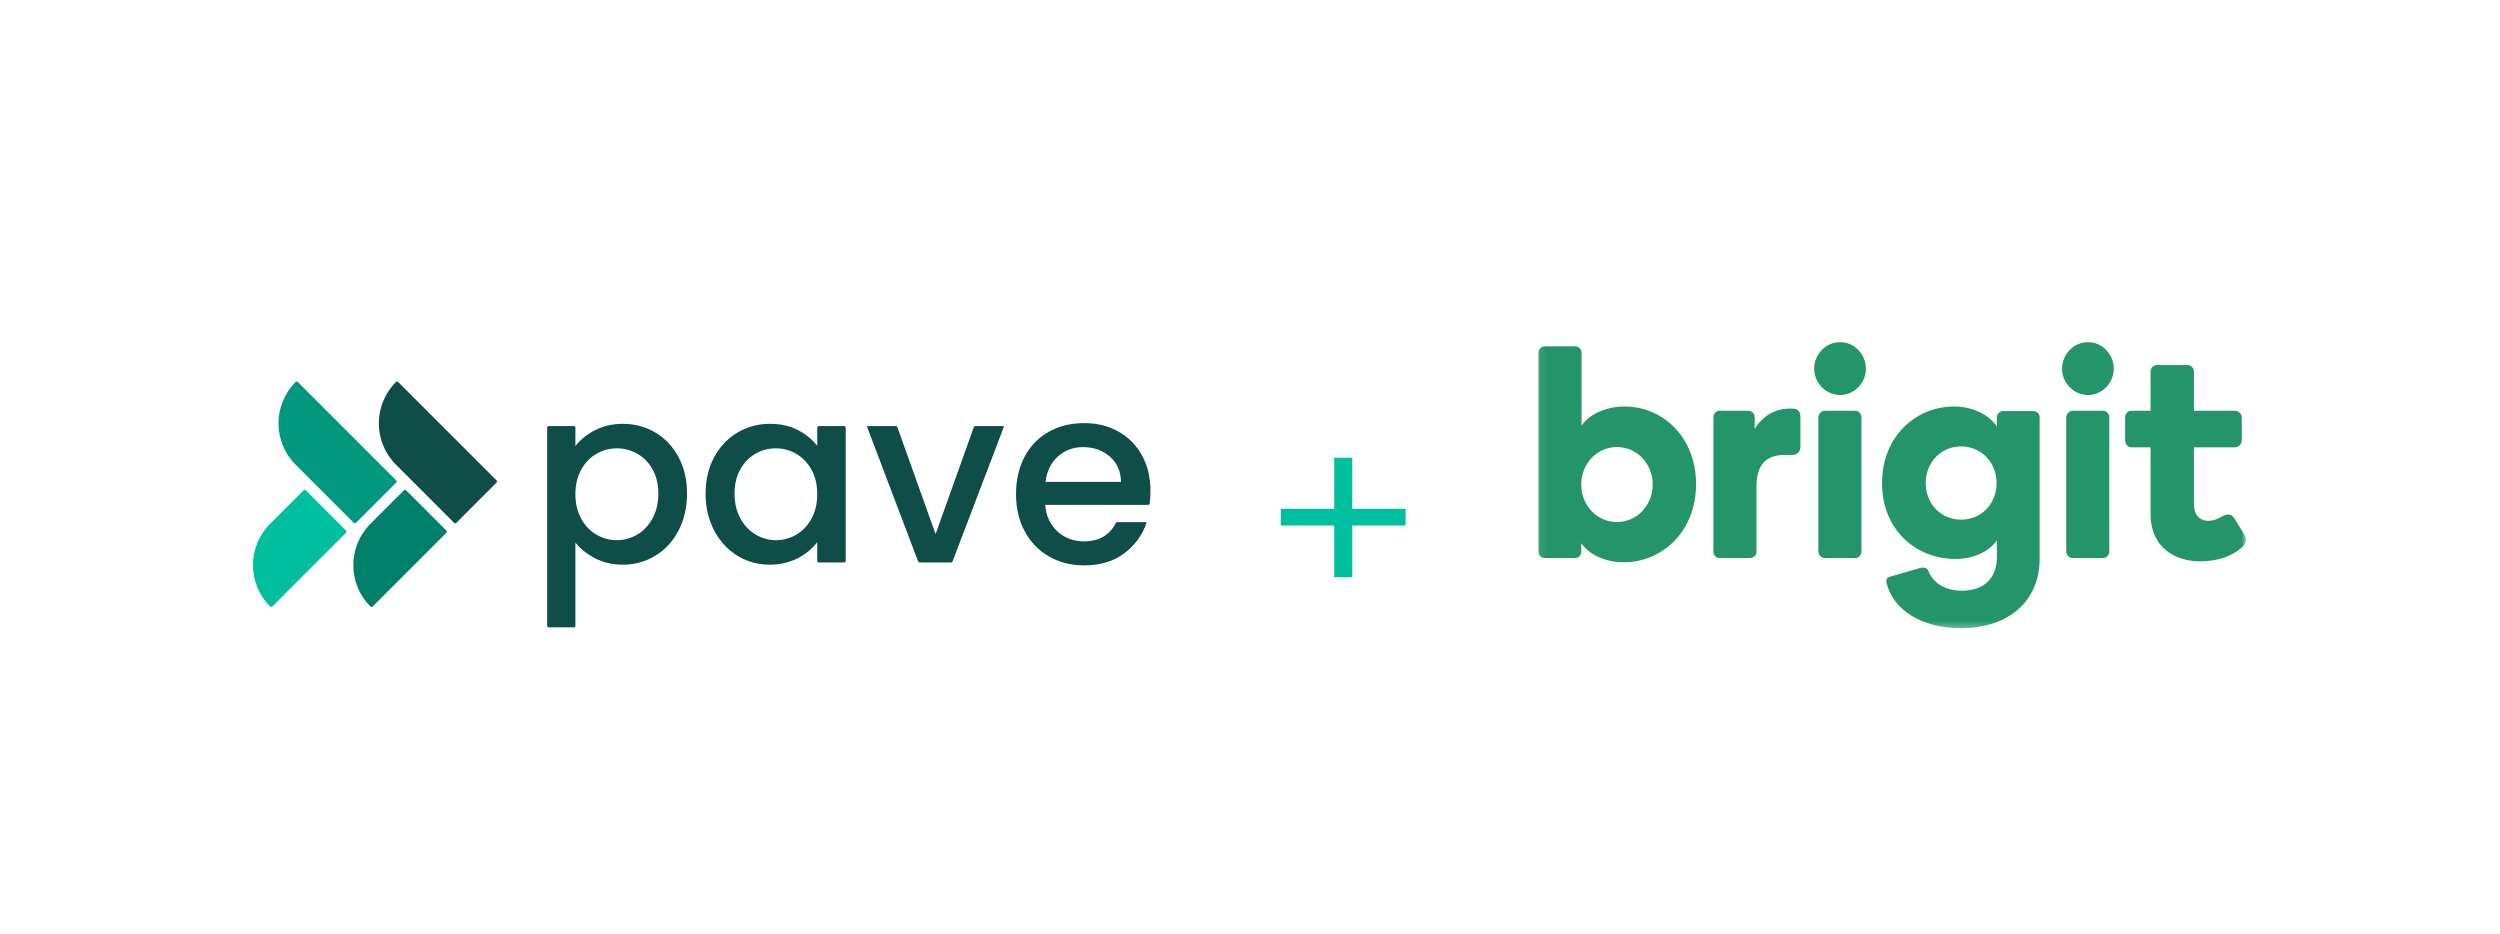 <svg width="324" height="121" viewBox="0 0 324 121" fill="none" xmlns="http://www.w3.org/2000/svg">
<path d="M77.106 55.761C78.175 55.205 79.384 54.927 80.731 54.927C82.272 54.927 83.678 55.308 84.951 56.066C86.223 56.826 87.223 57.89 87.95 59.259C88.677 60.627 89.041 62.2 89.041 63.975C89.041 65.75 88.677 67.338 87.95 68.739C87.223 70.14 86.223 71.231 84.951 72.012C83.678 72.793 82.272 73.183 80.731 73.183C79.384 73.183 78.186 72.91 77.138 72.365C76.09 71.819 75.234 71.141 74.572 70.327V81.099C74.572 81.21 74.482 81.3 74.371 81.3H71.115C71.004 81.3 70.914 81.21 70.914 81.099V55.417C70.914 55.306 71.004 55.216 71.115 55.216H74.371C74.482 55.216 74.572 55.306 74.572 55.417V57.815C75.192 57.002 76.036 56.318 77.106 55.761ZM84.566 60.815C84.063 59.928 83.4 59.254 82.576 58.793C81.753 58.334 80.871 58.104 79.929 58.104C78.988 58.104 78.137 58.339 77.315 58.809C76.491 59.28 75.828 59.964 75.326 60.863C74.823 61.761 74.572 62.82 74.572 64.039C74.572 65.258 74.823 66.322 75.326 67.231C75.828 68.141 76.491 68.831 77.315 69.301C78.137 69.771 79.01 70.007 79.929 70.007C80.849 70.007 81.753 69.766 82.576 69.285C83.399 68.803 84.063 68.103 84.566 67.183C85.067 66.264 85.319 65.194 85.319 63.975C85.319 62.756 85.068 61.702 84.566 60.815Z" fill="#0F4D48"/>
<path d="M92.552 59.259C93.29 57.89 94.295 56.826 95.568 56.066C96.841 55.307 98.247 54.927 99.787 54.927C101.177 54.927 102.39 55.2 103.428 55.745C104.466 56.291 105.294 56.97 105.915 57.783V55.417C105.915 55.306 106.004 55.216 106.115 55.216H109.404C109.515 55.216 109.604 55.306 109.604 55.417V72.694C109.604 72.804 109.515 72.894 109.404 72.894H106.115C106.004 72.894 105.915 72.804 105.915 72.694V70.263C105.294 71.097 104.45 71.792 103.38 72.349C102.311 72.905 101.091 73.183 99.723 73.183C98.204 73.183 96.814 72.793 95.552 72.012C94.29 71.231 93.29 70.14 92.552 68.739C91.814 67.339 91.445 65.751 91.445 63.975C91.445 62.199 91.814 60.627 92.552 59.259ZM105.161 60.863C104.658 59.964 104.001 59.28 103.188 58.809C102.374 58.34 101.498 58.104 100.557 58.104C99.616 58.104 98.739 58.334 97.926 58.793C97.113 59.253 96.455 59.927 95.953 60.815C95.451 61.702 95.199 62.756 95.199 63.975C95.199 65.194 95.451 66.264 95.953 67.183C96.455 68.103 97.119 68.803 97.942 69.285C98.765 69.766 99.637 70.007 100.557 70.007C101.477 70.007 102.374 69.771 103.188 69.301C104.001 68.83 104.658 68.14 105.161 67.231C105.664 66.322 105.915 65.258 105.915 64.039C105.915 62.82 105.664 61.761 105.161 60.863Z" fill="#0F4D48"/>
<path d="M121.252 69.221L126.209 55.349C126.238 55.27 126.314 55.216 126.398 55.216H129.994C130.064 55.216 130.113 55.286 130.087 55.352L123.451 72.764C123.421 72.842 123.347 72.894 123.264 72.894H119.177C119.094 72.894 119.019 72.842 118.99 72.764L112.385 55.351C112.361 55.286 112.409 55.216 112.479 55.216H116.106C116.191 55.216 116.267 55.269 116.296 55.349L121.253 69.22L121.252 69.221Z" fill="#0F4D48"/>
<path d="M148.798 65.432H135.464C135.571 66.858 136.095 68.004 137.036 68.867C137.977 69.732 139.132 70.163 140.501 70.163C142.425 70.163 143.796 69.369 144.617 67.778C144.651 67.711 144.719 67.668 144.795 67.668H148.478C148.547 67.668 148.596 67.736 148.574 67.801C148.03 69.383 147.077 70.683 145.714 71.703C144.313 72.751 142.575 73.274 140.501 73.274C138.811 73.274 137.297 72.891 135.961 72.124C134.624 71.357 133.575 70.277 132.817 68.883C132.057 67.49 131.678 65.876 131.678 64.039C131.678 62.202 132.047 60.588 132.785 59.194C133.523 57.801 134.56 56.727 135.897 55.97C137.233 55.214 138.768 54.836 140.501 54.836C142.233 54.836 143.655 55.203 144.96 55.937C146.264 56.672 147.281 57.703 148.008 59.032C148.735 60.361 149.099 61.889 149.099 63.617C149.099 64.216 149.065 64.763 148.997 65.257C148.983 65.357 148.898 65.432 148.798 65.432L148.798 65.432ZM145.282 62.451C145.26 61.09 144.779 60 143.838 59.178C142.897 58.357 141.731 57.947 140.341 57.947C139.079 57.947 137.999 58.352 137.1 59.162C136.202 59.972 135.667 61.069 135.496 62.451H145.282Z" fill="#0F4D48"/>
<path d="M35.004 78.602C35.083 78.68 35.21 78.68 35.288 78.602L44.845 69.045C44.923 68.967 44.923 68.84 44.845 68.762L39.628 63.546C39.55 63.468 39.423 63.468 39.345 63.546L35.004 67.886C32.045 70.845 32.045 75.643 35.004 78.603V78.602Z" fill="#00BF9F"/>
<path d="M38.313 60.224L45.849 67.76C45.927 67.838 46.054 67.838 46.132 67.76L51.348 62.543C51.426 62.465 51.426 62.338 51.348 62.26L38.596 49.508C38.518 49.43 38.391 49.43 38.313 49.508C35.354 52.467 35.354 57.265 38.313 60.225V60.224Z" fill="#00997F"/>
<path d="M48.01 78.602C48.089 78.68 48.215 78.68 48.294 78.602L57.85 69.045C57.929 68.967 57.929 68.84 57.85 68.762L52.634 63.546C52.556 63.468 52.429 63.468 52.351 63.546L48.01 67.886C45.051 70.845 45.051 75.643 48.01 78.603V78.602Z" fill="#00806A"/>
<path d="M51.317 60.224L58.852 67.76C58.931 67.838 59.058 67.838 59.136 67.76L64.352 62.543C64.43 62.465 64.43 62.338 64.352 62.26L51.6 49.508C51.522 49.43 51.395 49.43 51.317 49.508C48.358 52.467 48.358 57.265 51.317 60.225V60.224Z" fill="#0F4D48"/>
<path d="M172.912 74.8V59.32H175.252V74.8H172.912ZM166 68.104V65.944H182.164V68.104H166Z" fill="#00BF9F"/>
<g clip-path="url(#clip0_59955_1422)">
<mask id="mask0_59955_1422" style="mask-type:luminance" maskUnits="userSpaceOnUse" x="199" y="43" width="93" height="39">
<path fill-rule="evenodd" clip-rule="evenodd" d="M199.1 43.897H291.165V81.638H199.1V43.897Z" fill="white"/>
</mask>
<g mask="url(#mask0_59955_1422)">
<path fill-rule="evenodd" clip-rule="evenodd" d="M209.54 67.658C212.175 67.658 214.191 65.464 214.191 62.798C214.191 60.133 212.175 57.937 209.54 57.937C206.944 57.937 204.929 60.133 204.929 62.798C204.929 65.464 206.944 67.658 209.54 67.658ZM210.548 52.685C215.431 52.685 219.811 56.565 219.811 62.759C219.811 68.913 215.393 72.872 210.432 72.872C208.107 72.872 206.014 71.931 204.929 70.402V71.5C204.929 71.97 204.58 72.323 204.115 72.323H200.239C199.736 72.323 199.387 71.97 199.387 71.5V45.708C199.387 45.236 199.736 44.884 200.239 44.884H204.154C204.58 44.884 204.968 45.236 204.968 45.708V55.154C205.937 53.743 208.029 52.685 210.548 52.685Z" fill="#24956A"/>
<path fill-rule="evenodd" clip-rule="evenodd" d="M232.406 52.959C232.794 52.959 233.336 53.155 233.336 54.017V57.898C233.336 58.76 232.639 58.957 232.329 58.957H231.321C228.918 58.957 227.64 60.172 227.64 63.072V71.539C227.64 72.009 227.213 72.323 226.787 72.323H222.873C222.407 72.323 222.059 71.97 222.059 71.5V54.096C222.059 53.626 222.407 53.233 222.873 53.233H226.593C226.981 53.233 227.407 53.586 227.407 54.017V55.585C228.453 53.9 230.043 52.959 231.864 52.959H232.406Z" fill="#24956A"/>
<path fill-rule="evenodd" clip-rule="evenodd" d="M236.513 72.323C236.047 72.323 235.66 71.931 235.66 71.46V54.096C235.66 53.626 236.047 53.234 236.513 53.234H240.427C240.892 53.234 241.241 53.626 241.241 54.096V71.46C241.241 71.931 240.892 72.323 240.427 72.323H236.513ZM235.117 47.785C235.117 45.904 236.629 44.335 238.489 44.335C240.311 44.335 241.822 45.904 241.822 47.785C241.822 49.627 240.311 51.195 238.489 51.195C236.629 51.195 235.117 49.627 235.117 47.785Z" fill="#24956A"/>
<path fill-rule="evenodd" clip-rule="evenodd" d="M254.145 67.345C256.781 67.345 258.757 65.306 258.757 62.602C258.757 59.937 256.781 57.859 254.145 57.859C251.549 57.859 249.572 59.937 249.572 62.602C249.572 65.306 251.549 67.345 254.145 67.345ZM258.796 72.245V70.01C257.943 71.344 255.928 72.441 253.448 72.441C248.293 72.441 243.914 68.678 243.914 62.602C243.914 56.526 248.332 52.685 253.215 52.685C255.773 52.685 257.866 53.821 258.796 55.31V54.096C258.796 53.626 259.183 53.273 259.609 53.273H263.524C263.989 53.273 264.338 53.626 264.338 54.096V72.441C264.338 77.772 260.462 81.417 254.107 81.417C249.146 81.417 245.387 79.105 244.495 75.576C244.418 75.263 244.456 74.871 244.882 74.754L248.952 73.578C249.378 73.499 249.727 73.617 249.921 73.97C250.347 75.185 251.704 76.556 254.261 76.556C257.246 76.556 258.796 74.793 258.796 72.245Z" fill="#24956A"/>
<path fill-rule="evenodd" clip-rule="evenodd" d="M268.637 72.323C268.172 72.323 267.784 71.931 267.784 71.46V54.096C267.784 53.626 268.172 53.234 268.637 53.234H272.551C273.016 53.234 273.365 53.626 273.365 54.096V71.46C273.365 71.931 273.016 72.323 272.551 72.323H268.637ZM267.242 47.785C267.242 45.904 268.753 44.335 270.614 44.335C272.435 44.335 273.946 45.904 273.946 47.785C273.946 49.627 272.435 51.195 270.614 51.195C268.753 51.195 267.242 49.627 267.242 47.785Z" fill="#24956A"/>
<path fill-rule="evenodd" clip-rule="evenodd" d="M278.714 57.977H276.233C275.768 57.977 275.42 57.545 275.42 57.114V54.096C275.42 53.626 275.768 53.233 276.233 53.233H278.714V48.177C278.714 47.667 279.101 47.315 279.567 47.315H283.52C283.946 47.315 284.334 47.667 284.334 48.177V53.233H289.643C290.108 53.233 290.534 53.626 290.534 54.096V57.114C290.534 57.545 290.108 57.977 289.643 57.977H284.334V65.307C284.334 67.188 285.535 67.501 286.232 67.501C286.658 67.501 287.279 67.345 287.937 66.953C288.558 66.561 289.178 66.561 289.527 67.109L290.883 69.305C291.193 69.814 291.115 70.324 290.767 70.716C289.488 72.049 287.395 72.754 285.186 72.754C281.931 72.754 278.714 70.99 278.714 66.639V57.977Z" fill="#24956A"/>
</g>
</g>
<defs>
<clipPath id="clip0_59955_1422">
<rect width="92.901" height="37.741" fill="white" transform="translate(199.1 43.897)"/>
</clipPath>
</defs>
</svg>
